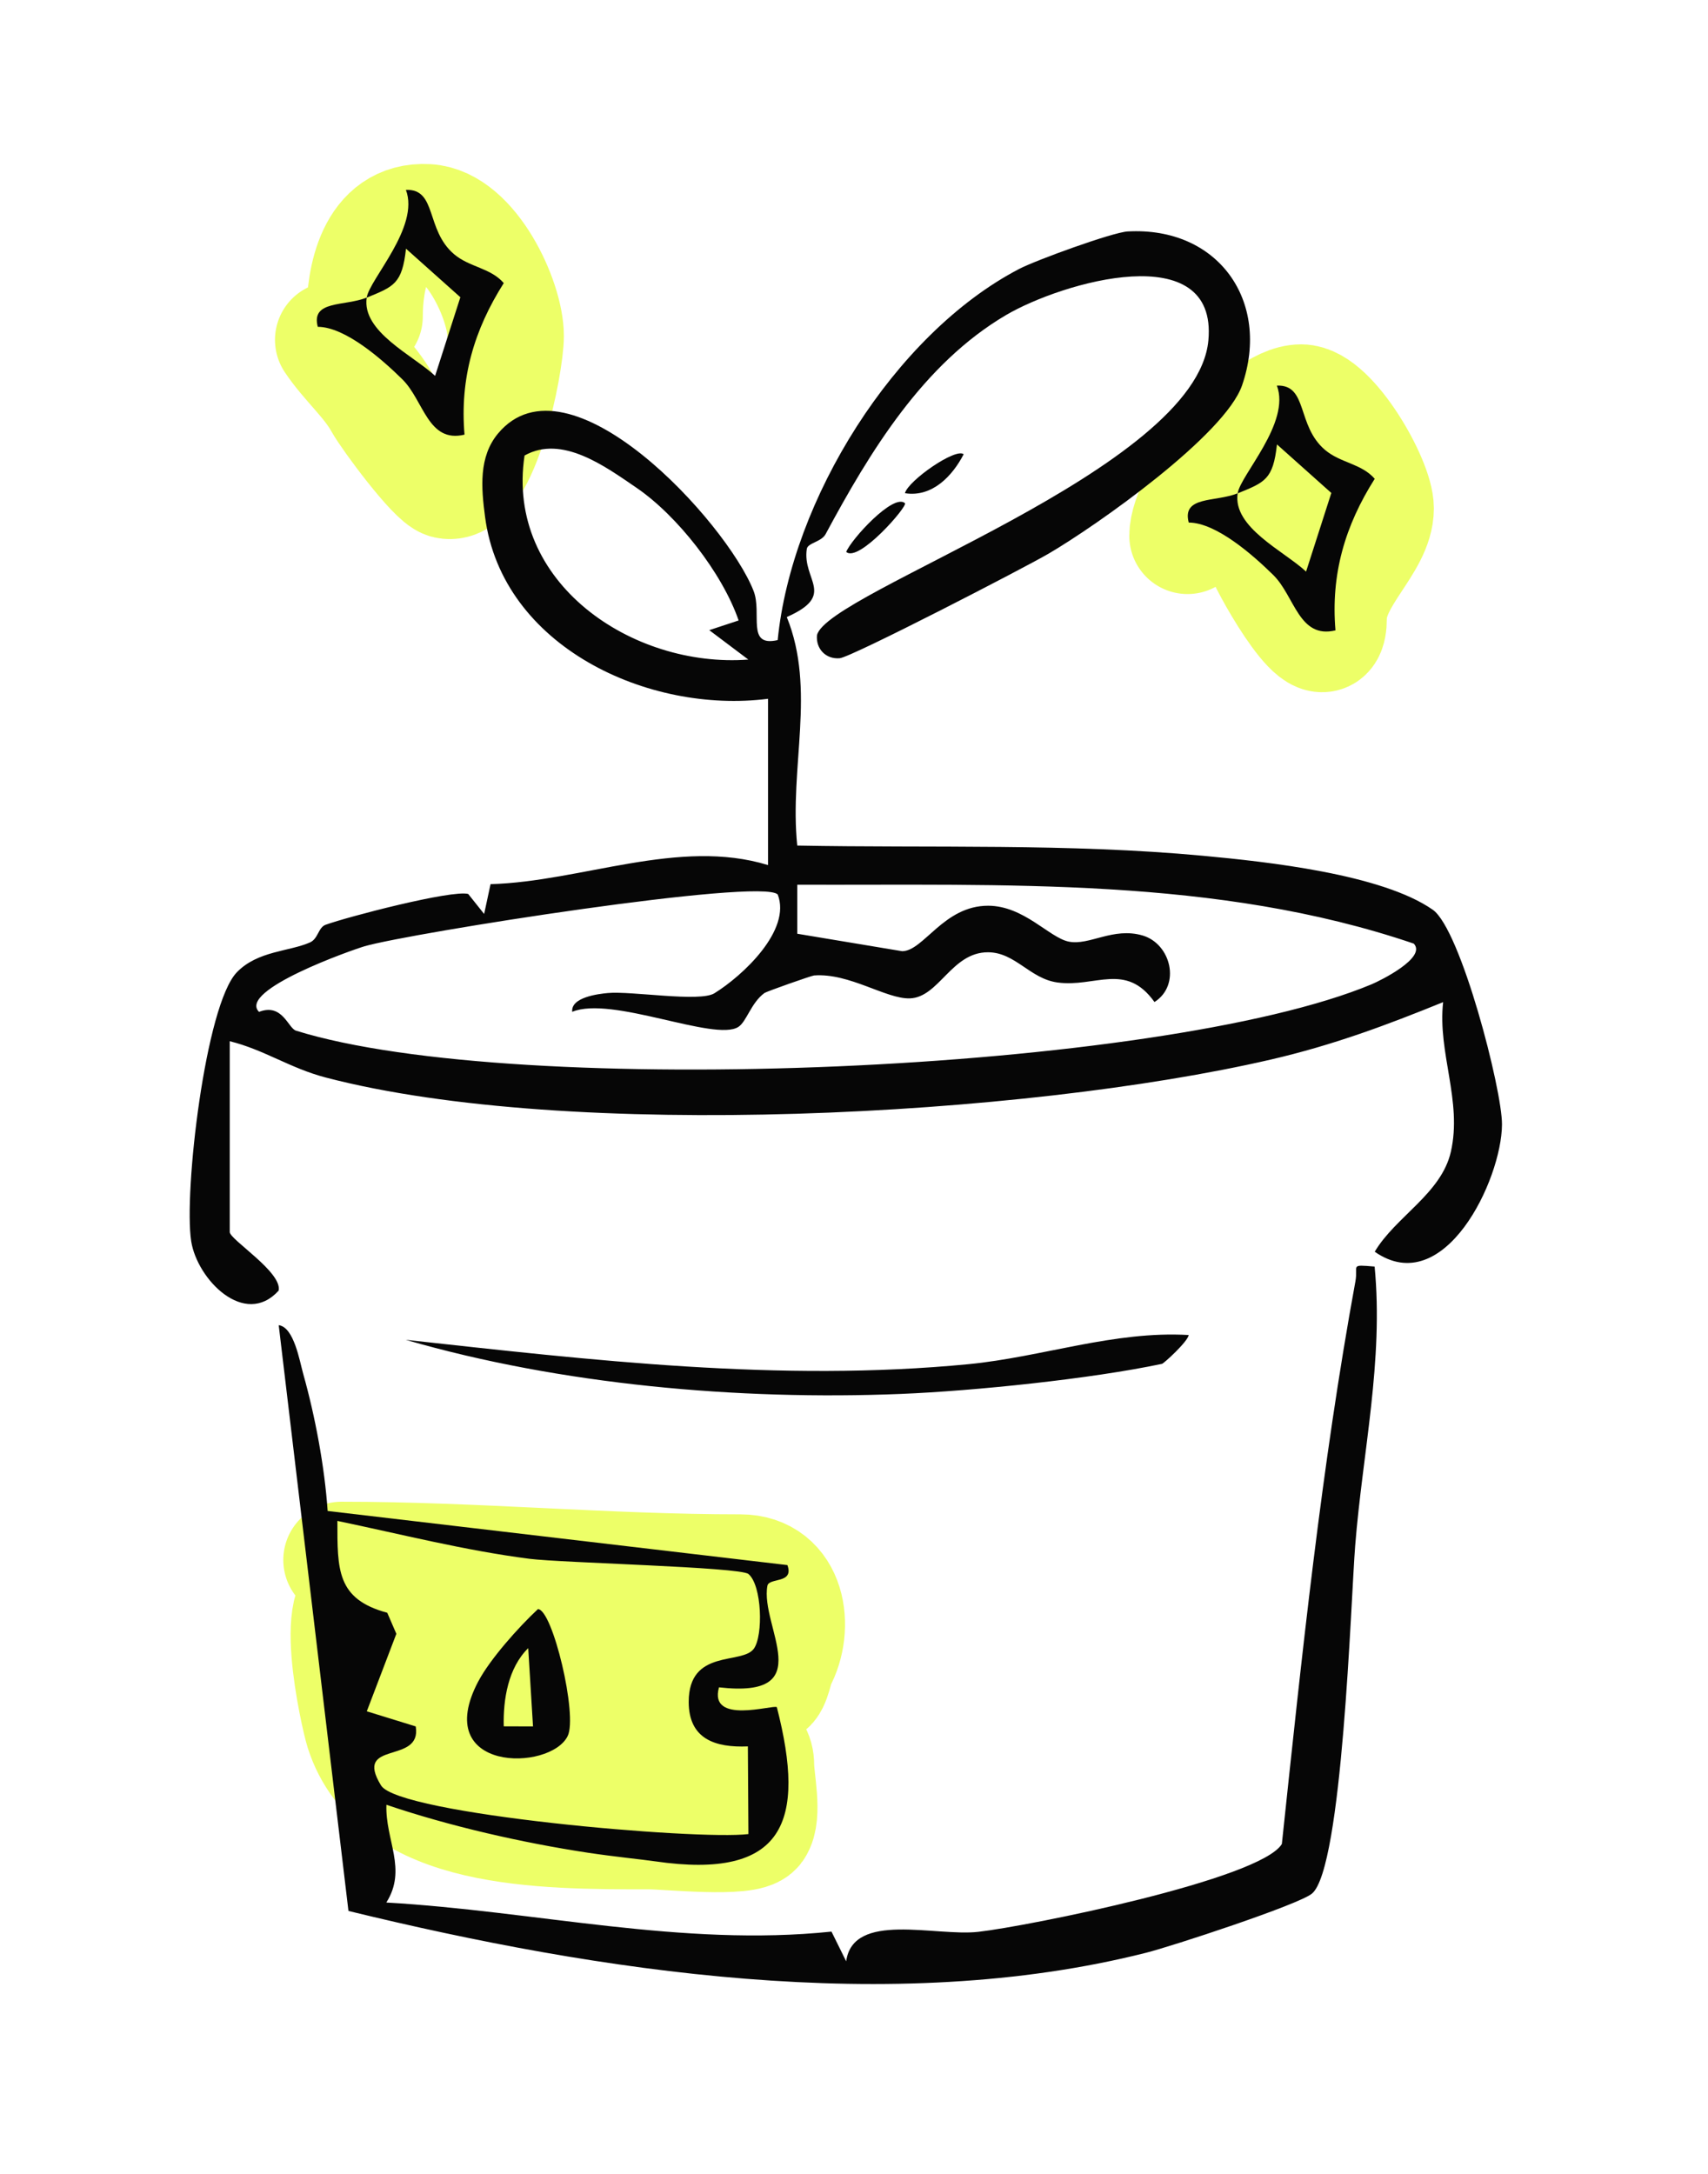 <?xml version="1.0" encoding="UTF-8"?> <svg xmlns="http://www.w3.org/2000/svg" width="88" height="112" viewBox="0 0 88 112" fill="none"><g filter="url(#filter0_d_687_1340)"><path d="M75.865 43.259C73.289 41.426 69.797 40.778 66.664 40.241C60.928 39.298 55.15 39.389 49.518 39.102C42.417 38.136 49.216 34.556 52.097 33.177C55.98 31.13 59.133 28.819 62.827 31.771C64.155 32.766 65.565 33.939 67.15 34.365C70.324 35.272 72.248 32.842 73.092 30.029C73.907 27.505 74.476 24.656 73.463 22.115C72.656 20.03 70.781 18.258 69.558 16.299C68.171 14.146 67.034 11.759 65.113 10.014C59.797 5.282 51.588 8.507 46.889 12.54C45.278 13.909 43.743 15.578 42.401 17.378C41.282 18.868 39.863 20.766 38.179 20.708C37.017 20.744 35.438 19.786 34.095 18.931C32.348 17.852 30.664 16.622 29.708 14.761C27.933 11.363 26.744 8.232 23.065 6.46C19.7 4.723 17.191 8.29 15.457 10.803C13.027 14.373 12.492 16.756 15.848 19.97C17.186 21.263 18.608 22.498 19.579 24.122C23.121 30.399 23.499 34.367 30.893 37.642C31.569 38.023 33.845 38.802 33.343 39.46C33.215 39.616 32.983 39.709 32.771 39.8C31.821 40.181 29.761 40.483 27.868 40.793C25.241 41.234 22.521 41.709 19.914 42.336C15.873 43.448 11.136 44.837 8.708 48.321C8.012 49.382 7.596 50.562 7.254 51.792C6.326 55.38 5.65 59.507 6.195 63.233C6.533 65.633 7.937 67.647 9.275 69.417C10.458 70.917 10.96 72.639 11.151 74.54C11.882 80.411 12.984 90.281 13.753 96.286C13.919 97.456 14.141 98.55 14.769 99.5C16.561 102.041 20.718 103.037 23.804 103.647C31.791 105.21 38.103 106.027 45.5 105.999C53.262 105.931 61.256 104.719 68.335 101.277C71.184 99.931 71.91 98.386 72.485 95.371C74.002 87.51 73.501 79.4 75.059 71.572C76.075 67.055 80.338 63.974 80.996 59.335C81.795 54.734 79.69 46.153 75.901 43.282L75.868 43.256L75.865 43.259Z" fill="white"></path><path d="M18.784 16.299C18.784 14.382 19.302 11.302 22.014 11.453C24.238 11.577 26.052 15.471 26.052 17.308C26.052 18.747 24.776 25.146 23.024 24.757C22.43 24.625 20.076 21.452 19.681 20.741C19.031 19.572 17.936 18.661 17.168 17.51" stroke="#EDFF68" stroke-width="6" stroke-linecap="round"></path><path d="M61.184 27.606C61.184 25.669 64.941 20.741 67.04 20.741C68.524 20.741 70.876 24.834 70.876 26.192C70.876 27.989 68.453 29.706 68.453 31.846C68.453 34.664 65.465 29.366 65.133 28.503C64.418 26.645 62.522 25.209 66.03 26.574C66.691 26.831 68.049 26.833 68.049 27.763C68.049 28.664 67.527 26.038 67.242 25.183" stroke="#EDFF68" stroke-width="6" stroke-linecap="round"></path><path d="M17.596 80.37C24.526 80.37 31.221 81.02 38.142 81.02C40.633 81.02 41.003 83.871 40.067 85.569C39.936 85.807 39.784 86.792 39.53 86.85C38.451 87.099 36.924 86.868 35.815 86.868C34.271 86.868 32.242 86.815 33.509 88.655C34.905 90.681 38.948 88.689 38.948 90.948C38.948 91.675 39.358 93.518 38.903 94.161C38.471 94.77 34.396 94.341 33.487 94.341C27.882 94.341 20.377 94.354 18.715 89.143C18.473 88.38 16.913 81.418 19.208 82.392C21.335 83.294 21.353 86.188 22.744 87.59C23.265 88.115 23.349 89.76 23.236 90.442C23.182 90.771 20.462 88.045 20.237 87.518C19.862 86.638 19.138 85.549 19.208 84.594C19.262 83.847 20.379 84.544 20.64 84.793C21.889 85.983 22.413 87.308 23.236 88.673C25.4 92.259 25.251 87.497 25.251 85.966C25.251 84.394 24.278 80.014 25.475 81.255C26.618 82.44 27.142 84.624 27.847 86.02C28.7 87.708 29.773 89.302 30.891 90.912C33.192 94.226 29.903 87.603 29.705 86.724C29.249 84.702 33.592 89.43 35.121 91.074C35.703 91.7 36.261 91.868 35.233 91.02C33.224 89.362 31.328 87.704 29.727 85.767C27.582 83.172 32.977 83.944 35.166 83.944C35.964 83.944 38.274 84.232 37.56 83.944C35.998 83.314 33.888 82.75 32.144 82.662C27.888 82.448 33.464 83.944 34.919 83.944" stroke="#EDFF68" stroke-width="6" stroke-linecap="round"></path><path d="M39.566 36.003C33.402 36.79 25.869 33.313 24.992 26.633C24.795 25.14 24.657 23.547 25.652 22.344C29.283 17.968 37.446 26.917 38.825 30.442C39.279 31.599 38.431 33.354 40.068 32.978C40.779 25.773 46.065 17.217 52.509 13.856C53.371 13.405 57.324 11.968 58.098 11.925C62.767 11.665 65.48 15.525 63.997 19.846C63.12 22.407 56.53 27.061 54.024 28.526C52.789 29.249 43.862 33.863 43.262 33.913C42.551 33.974 42.032 33.429 42.092 32.731C42.574 30.507 61.637 24.22 62.258 17.544C62.754 12.19 54.712 14.537 51.823 16.238C47.558 18.752 44.817 23.277 42.536 27.52C42.319 27.923 41.616 27.969 41.568 28.281C41.323 29.895 43.116 30.648 40.537 31.791C42.057 35.544 40.66 39.51 41.076 43.564C48.037 43.697 55.05 43.443 62.011 44.093C65.258 44.396 71.19 45.033 73.819 46.871C75.263 47.882 77.399 56.156 77.386 57.938C77.368 60.785 74.409 66.984 70.829 64.491C71.895 62.686 74.258 61.506 74.752 59.34C75.349 56.723 74.061 54.233 74.353 51.631C71.464 52.806 68.704 53.842 65.469 54.591C52.799 57.523 29.313 58.793 16.776 55.513C14.938 55.032 13.602 54.079 11.837 53.645V63.477C11.837 63.863 14.557 65.549 14.356 66.495C12.609 68.423 10.161 65.925 9.851 63.951C9.46 61.468 10.577 51.77 12.205 50.091C13.279 48.981 14.913 49.027 15.974 48.553C16.393 48.366 16.398 47.781 16.776 47.645C17.936 47.227 23.263 45.84 24.122 46.057L24.944 47.088L25.274 45.553C29.971 45.419 34.985 43.16 39.571 44.57V35.998L39.566 36.003ZM32.8 25.135C31.179 24.028 28.95 22.385 27.026 23.469C26.036 30.023 32.585 34.433 38.555 33.981L36.543 32.466L38.056 31.967C37.211 29.517 34.892 26.564 32.8 25.135ZM72.841 48.616C62.684 45.157 51.712 45.621 41.076 45.581V48.107L46.481 49.007C47.585 49.002 48.619 46.662 50.91 46.664C52.756 46.667 54.057 48.306 55.06 48.512C56.124 48.732 57.347 47.751 58.869 48.197C60.322 48.623 60.861 50.743 59.482 51.626C57.997 49.546 56.429 50.89 54.475 50.617C53.061 50.421 52.31 49.067 50.908 49.062C49.025 49.054 48.382 51.384 46.882 51.437C45.657 51.48 43.764 50.118 41.943 50.257C41.807 50.267 39.498 51.081 39.387 51.16C38.694 51.669 38.467 52.632 38.043 52.907C36.836 53.688 31.511 51.285 29.482 52.13C29.401 51.381 30.821 51.207 31.317 51.162C32.525 51.049 36.047 51.644 36.806 51.175C38.255 50.28 40.789 47.93 40.07 46.085C39.231 45.21 21.11 48.076 18.785 48.752C18.165 48.931 12.231 51.016 13.345 52.133C14.553 51.664 14.842 52.975 15.251 53.101C26.658 56.655 59.812 55.246 70.665 50.713C71.104 50.529 73.532 49.337 72.838 48.613L72.841 48.616Z" fill="#060606"></path><path d="M70.823 65.25C71.292 70.1 70.203 74.837 69.823 79.622C69.596 82.466 69.17 96.256 67.594 97.561C66.903 98.134 60.366 100.277 59.045 100.609C45.976 103.914 30.83 101.593 17.953 98.454L14.36 68.275C15.147 68.373 15.437 70.123 15.623 70.786C16.236 72.962 16.728 75.581 16.881 77.847L40.569 80.635C40.924 81.614 39.618 81.266 39.538 81.702C39.15 83.799 42.261 87.533 37.044 86.933C36.5 88.879 39.843 87.813 40.024 87.954C41.542 93.866 40.423 96.866 33.752 95.898C33.071 95.799 31.672 95.661 30.311 95.457C26.928 94.945 23.149 94.085 19.909 92.983C19.844 94.801 20.993 96.304 19.904 98.02C27.566 98.457 35.149 100.32 42.84 99.518L43.597 101.048C43.95 98.459 48.195 99.78 50.401 99.53C52.955 99.243 64.934 96.835 66.044 95.005C67.07 85.33 68.081 75.576 69.835 66.011C69.987 65.182 69.513 65.144 70.826 65.255L70.823 65.25ZM38.532 89.976C36.855 90.046 35.486 89.603 35.484 87.684C35.484 84.921 38.232 85.783 38.839 84.944C39.331 84.263 39.26 81.677 38.562 81.094C38.129 80.731 28.929 80.522 27.276 80.31C23.95 79.884 20.653 79.04 17.383 78.359C17.383 80.87 17.343 82.388 19.952 83.091L20.421 84.175L18.898 88.168L21.419 88.947C21.752 90.941 18.18 89.618 19.632 91.988C20.544 93.478 35.915 94.819 38.56 94.493L38.532 89.976Z" fill="#060606"></path><path d="M61.244 68.782C61.208 69.107 59.968 70.247 59.867 70.267C56.209 71.041 50.212 71.661 46.403 71.817C38.05 72.155 28.881 71.338 20.905 69.029C30.472 70.075 40.186 71.225 49.897 70.284C53.693 69.916 57.402 68.555 61.244 68.782Z" fill="#060606"></path><path d="M18.894 15.331C19.037 14.386 21.636 11.698 20.913 9.783C22.526 9.722 21.914 11.84 23.396 13.098C24.198 13.776 25.272 13.796 25.955 14.585C24.43 16.99 23.686 19.494 23.933 22.393C22.047 22.849 21.836 20.633 20.731 19.544C19.705 18.533 17.792 16.841 16.373 16.839C16.007 15.452 17.759 15.795 18.894 15.331C18.626 17.091 21.288 18.309 22.418 19.365L23.719 15.314L20.918 12.813C20.719 14.625 20.295 14.761 18.896 15.334L18.894 15.331Z" fill="#060606"></path><path d="M63.767 25.415C63.911 24.47 66.51 21.782 65.787 19.866C67.4 19.806 66.787 21.924 68.27 23.182C69.072 23.86 70.145 23.88 70.829 24.669C69.303 27.074 68.56 29.577 68.807 32.477C66.921 32.933 66.709 30.717 65.605 29.628C64.579 28.617 62.666 26.925 61.246 26.923C60.881 25.536 62.633 25.879 63.767 25.415C63.5 27.175 66.162 28.393 67.292 29.449L68.593 25.398L65.792 22.897C65.593 24.709 65.169 24.846 63.77 25.418L63.767 25.415Z" fill="#060606"></path><path d="M49.65 23.404C49.075 24.515 48.031 25.635 46.624 25.41C46.791 24.762 49.241 23.056 49.65 23.404Z" fill="#060606"></path><path d="M46.625 25.924C46.786 26.068 44.242 29.003 43.599 28.435C43.841 27.802 46.03 25.4 46.625 25.924Z" fill="#060606"></path><path d="M24.648 86.618C25.251 85.478 26.723 83.827 27.714 82.904C28.47 82.899 29.774 88.385 29.247 89.444C28.344 91.277 22.165 91.317 24.646 86.618H24.648ZM27.462 88.947L27.215 84.913C26.181 85.93 25.919 87.556 25.954 88.942L27.462 88.947Z" fill="#060606"></path></g><defs><filter id="filter0_d_687_1340" x="0" y="0" width="87.164" height="112" filterUnits="userSpaceOnUse" color-interpolation-filters="sRGB"><feFlood flood-opacity="0" result="BackgroundImageFix"></feFlood><feColorMatrix in="SourceAlpha" type="matrix" values="0 0 0 0 0 0 0 0 0 0 0 0 0 0 0 0 0 0 127 0" result="hardAlpha"></feColorMatrix><feOffset></feOffset><feGaussianBlur stdDeviation="3"></feGaussianBlur><feComposite in2="hardAlpha" operator="out"></feComposite><feColorMatrix type="matrix" values="0 0 0 0 0 0 0 0 0 0 0 0 0 0 0 0 0 0 0.2 0"></feColorMatrix><feBlend mode="normal" in2="BackgroundImageFix" result="effect1_dropShadow_687_1340"></feBlend><feBlend mode="normal" in="SourceGraphic" in2="effect1_dropShadow_687_1340" result="shape"></feBlend></filter></defs></svg> 